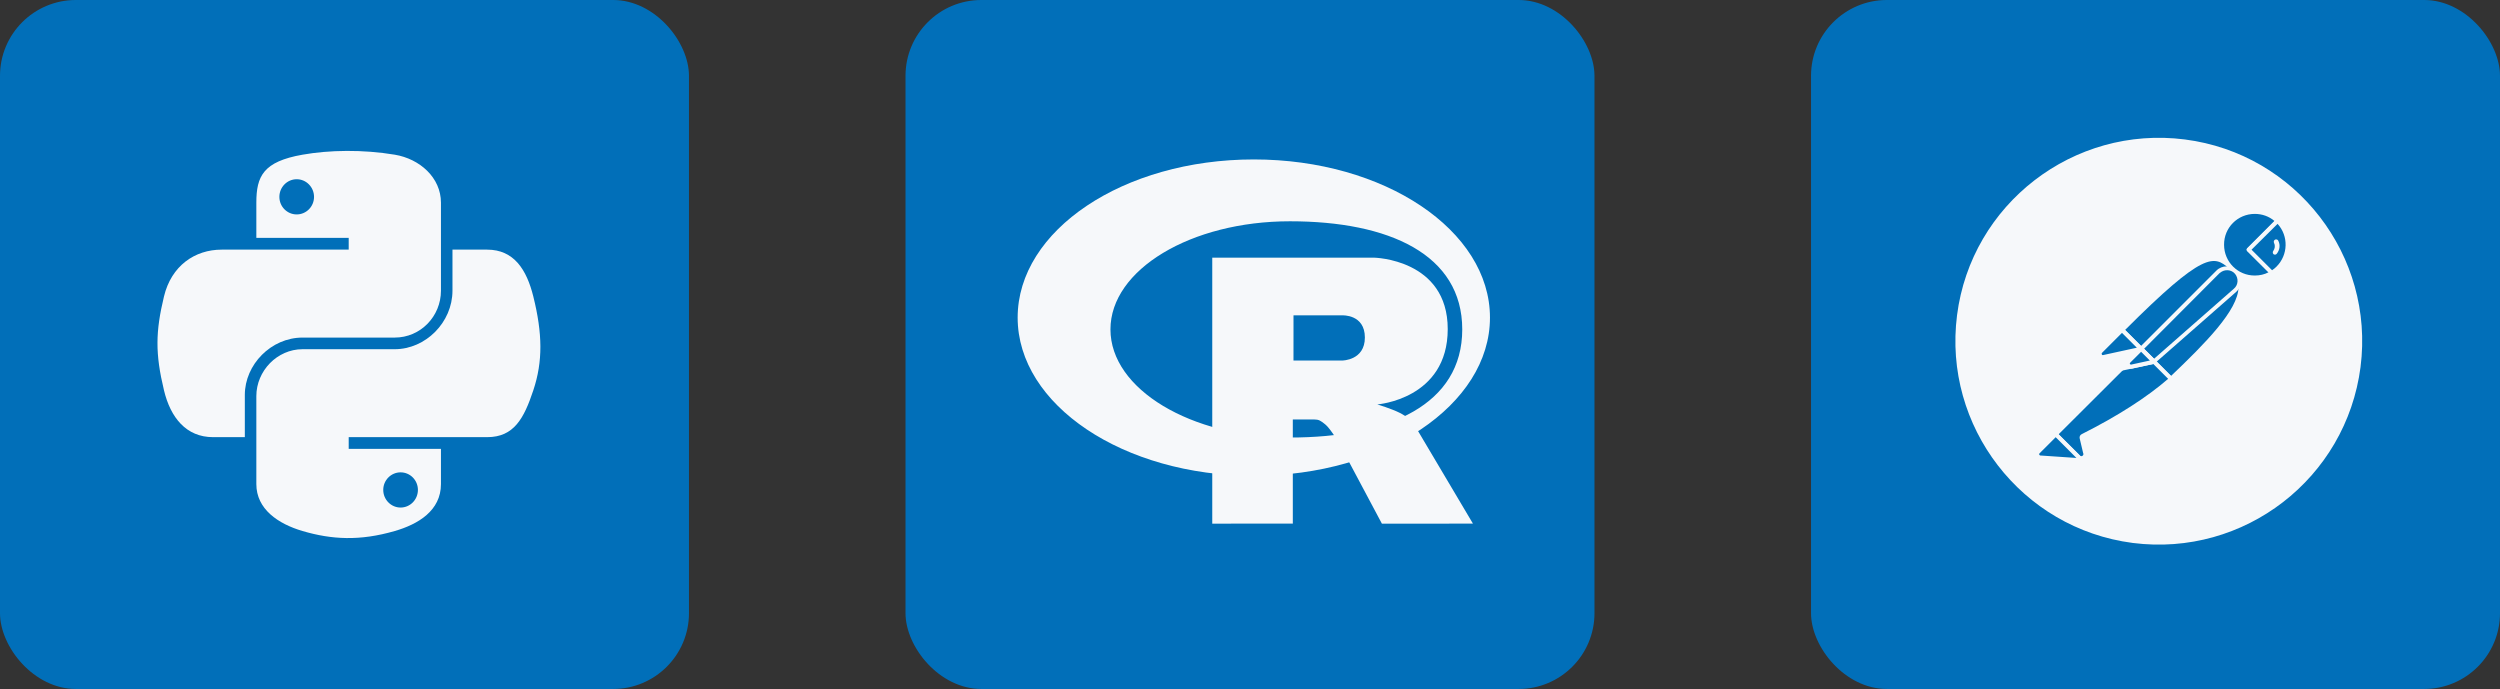 <svg width="381" height="105" viewBox="0 0 381 105" fill="none" xmlns="http://www.w3.org/2000/svg">
<rect x="0" y="0" width="381" height="105" fill="#333333" stroke="none"/>
<rect width="105" height="105" rx="11.56" fill="#016FB9"/>
<path d="M52.83 23C50.424 23.012 48.126 23.217 46.104 23.575C40.148 24.627 39.066 26.829 39.066 30.891V36.256H53.142V38.044H39.066H33.784C29.693 38.044 26.111 40.503 24.991 45.18C23.698 50.542 23.641 53.887 24.991 59.485C25.991 63.652 28.381 66.622 32.472 66.622H37.311V60.191C37.311 55.545 41.331 51.447 46.104 51.447H60.163C64.077 51.447 67.201 48.225 67.201 44.294V30.891C67.201 27.077 63.983 24.211 60.163 23.575C57.745 23.172 55.236 22.989 52.83 23ZM45.218 27.315C46.672 27.315 47.859 28.522 47.859 30.005C47.859 31.484 46.672 32.679 45.218 32.679C43.759 32.679 42.577 31.484 42.577 30.005C42.577 28.522 43.759 27.315 45.218 27.315Z" fill="#F6F8FA"/>
<path d="M68.956 38.044V44.294C68.956 49.14 64.848 53.219 60.163 53.219H46.104C42.253 53.219 39.066 56.515 39.066 60.371V73.774C39.066 77.589 42.383 79.832 46.104 80.927C50.559 82.237 54.832 82.474 60.163 80.927C63.706 79.901 67.201 77.836 67.201 73.774V68.41H53.142V66.622H67.201H74.238C78.329 66.622 79.853 63.768 81.276 59.485C82.746 55.076 82.683 50.836 81.276 45.18C80.265 41.108 78.334 38.044 74.238 38.044H68.956ZM61.049 71.986C62.508 71.986 63.69 73.182 63.69 74.66C63.69 76.144 62.508 77.35 61.049 77.35C59.595 77.35 58.407 76.144 58.407 74.66C58.407 73.182 59.595 71.986 61.049 71.986Z" fill="#F6F8FA"/>
<rect x="138" width="105" height="105" rx="11.56" fill="#016FB9"/>
<g clip-path="url(#clip0_1768_2078)">
<path fill-rule="evenodd" clip-rule="evenodd" d="M191.08 72.507C171.203 72.507 155.09 61.715 155.09 48.403C155.09 35.091 171.203 24.299 191.08 24.299C210.957 24.299 227.071 35.091 227.071 48.403C227.071 61.715 210.957 72.507 191.08 72.507ZM196.589 33.723C181.481 33.723 169.233 41.101 169.233 50.202C169.233 59.302 181.481 66.68 196.589 66.68C211.697 66.68 222.847 61.636 222.847 50.202C222.847 38.771 211.697 33.723 196.589 33.723Z" fill="#F6F8FA"/>
<path fill-rule="evenodd" clip-rule="evenodd" d="M209.903 61.633C209.903 61.633 212.082 62.29 213.347 62.931C213.786 63.153 214.546 63.596 215.094 64.178C215.631 64.749 215.893 65.326 215.893 65.326L224.477 79.8L210.602 79.807L204.114 67.622C204.114 67.622 202.785 65.339 201.968 64.677C201.286 64.125 200.995 63.929 200.321 63.929C199.851 63.929 197.024 63.929 197.024 63.929L197.026 79.798L184.748 79.803V39.267H209.404C209.404 39.267 220.634 39.469 220.634 50.153C220.634 60.838 209.903 61.633 209.903 61.633ZM204.563 48.059L197.13 48.055L197.126 54.947L204.563 54.945C204.563 54.945 208.007 54.934 208.007 51.439C208.007 47.873 204.563 48.059 204.563 48.059Z" fill="#F6F8FA"/>
</g>
<rect x="276" width="105" height="105" rx="11.56" fill="#016FB9"/>
<g clip-path="url(#clip1_1768_2078)">
<path d="M359.746 55.936C361.916 38.951 349.921 23.423 332.967 21.253C316.013 19.084 300.423 31.079 298.254 48.033C296.084 64.987 308.079 80.546 325.033 82.746C342.018 84.916 357.546 72.921 359.746 55.936Z" fill="#F6F8FA"/>
<path d="M340.19 40.904L327.11 53.983L323.422 50.295C336.285 37.432 337.555 38.548 340.19 40.904Z" fill="#016FB9"/>
<path d="M327.108 54.294C327.015 54.294 326.953 54.263 326.891 54.201L323.172 50.512C323.048 50.388 323.048 50.202 323.172 50.078C336.251 36.999 337.615 38.238 340.374 40.718C340.436 40.78 340.467 40.842 340.467 40.935C340.467 41.028 340.436 41.09 340.374 41.152L327.294 54.201C327.263 54.263 327.17 54.294 327.108 54.294ZM323.854 50.295L327.108 53.55L339.723 40.935C337.429 38.889 335.88 38.269 323.854 50.295Z" fill="#F6F8FA"/>
<path d="M330.861 57.734L327.297 54.17L340.377 41.09C343.879 44.624 338.641 50.358 330.861 57.734Z" fill="#016FB9"/>
<path d="M330.859 58.044C330.766 58.044 330.704 58.013 330.642 57.951L327.078 54.387C327.016 54.325 327.016 54.263 327.016 54.17C327.016 54.077 327.047 54.015 327.109 53.953L340.188 40.873C340.312 40.749 340.498 40.749 340.622 40.873C341.428 41.617 341.862 42.671 341.831 43.756C341.769 47.196 337.864 51.566 331.107 57.951C331.014 58.013 330.921 58.044 330.859 58.044ZM327.729 54.17C329.712 56.184 330.549 56.99 330.859 57.3C336.066 52.341 341.118 47.258 341.149 43.756C341.18 42.95 340.87 42.144 340.343 41.524L327.729 54.17Z" fill="#F6F8FA"/>
<path d="M323.481 50.388L326.116 53.023C326.178 53.085 326.178 53.147 326.116 53.209C326.085 53.24 326.085 53.24 326.054 53.24L320.599 54.418C320.32 54.449 320.072 54.263 320.01 53.984C319.979 53.829 320.041 53.674 320.134 53.581L323.295 50.419C323.357 50.357 323.45 50.326 323.481 50.388Z" fill="#016FB9"/>
<path d="M320.508 54.728C320.043 54.728 319.702 54.356 319.702 53.891C319.702 53.674 319.795 53.457 319.95 53.302L323.112 50.141C323.298 49.986 323.545 49.986 323.731 50.141L326.366 52.775C326.552 52.93 326.552 53.209 326.366 53.395C326.304 53.457 326.242 53.488 326.149 53.519L320.694 54.697C320.632 54.697 320.57 54.728 320.508 54.728ZM323.39 50.73L320.353 53.767C320.291 53.829 320.26 53.922 320.322 54.015C320.353 54.108 320.446 54.139 320.539 54.108L325.653 52.992L323.39 50.73Z" fill="#F6F8FA"/>
<path d="M347.101 33.651C345.118 31.73 341.925 31.791 340.004 33.806C338.082 35.821 338.144 38.982 340.159 40.904C341.801 42.485 344.281 42.764 346.234 41.586L342.7 38.052L347.101 33.651Z" fill="#016FB9"/>
<path d="M343.629 42.609C340.684 42.609 338.298 40.222 338.298 37.278C338.298 34.333 340.684 31.947 343.629 31.947C344.993 31.947 346.325 32.474 347.317 33.434C347.379 33.496 347.41 33.559 347.41 33.651C347.41 33.745 347.379 33.806 347.317 33.868L343.133 38.053L346.418 41.338C346.542 41.462 346.542 41.648 346.418 41.772C346.387 41.803 346.387 41.803 346.356 41.834C345.551 42.33 344.59 42.609 343.629 42.609ZM343.629 32.598C341.025 32.598 338.918 34.705 338.949 37.309C338.949 39.912 341.056 42.02 343.66 41.989C344.373 41.989 345.086 41.834 345.737 41.493L342.482 38.27C342.42 38.208 342.389 38.146 342.389 38.053C342.389 37.96 342.42 37.898 342.482 37.836L346.635 33.682C345.799 32.97 344.745 32.598 343.629 32.598Z" fill="#F6F8FA"/>
<path d="M347.193 33.745L347.131 33.683L342.699 38.053L346.201 41.555C346.542 41.338 346.883 41.09 347.162 40.811C349.146 38.859 349.146 35.697 347.193 33.745Z" fill="#016FB9"/>
<path d="M346.233 41.896C346.14 41.896 346.078 41.865 346.016 41.803L342.483 38.269C342.421 38.207 342.39 38.145 342.39 38.053C342.39 37.959 342.421 37.898 342.483 37.836L346.884 33.434C347.008 33.31 347.194 33.31 347.318 33.434L347.411 33.496C349.488 35.573 349.488 38.92 347.442 41.028C347.132 41.338 346.791 41.617 346.419 41.834C346.326 41.865 346.264 41.896 346.233 41.896ZM343.134 38.053L346.264 41.183C346.512 41.028 346.76 40.811 346.946 40.625C348.713 38.858 348.806 35.976 347.101 34.116L343.134 38.053Z" fill="#F6F8FA"/>
<path d="M340.716 41.462C339.972 40.718 338.763 40.718 338.019 41.462L326.334 53.147L328.287 55.1L340.654 44.252C341.46 43.57 341.522 42.361 340.84 41.555C340.778 41.524 340.747 41.493 340.716 41.462Z" fill="#016FB9"/>
<path d="M328.257 55.41C328.164 55.41 328.102 55.379 328.04 55.317L326.087 53.364C325.963 53.24 325.963 53.054 326.087 52.93L337.772 41.245C338.64 40.377 340.035 40.377 340.903 41.245C341.771 42.113 341.771 43.508 340.903 44.376C340.872 44.407 340.841 44.438 340.81 44.468L328.443 55.317C328.412 55.379 328.35 55.41 328.257 55.41ZM326.769 53.147L328.288 54.666L340.438 44.004C341.12 43.446 341.182 42.423 340.624 41.741C340.066 41.059 339.043 40.997 338.361 41.555C338.33 41.586 338.299 41.617 338.237 41.648L326.769 53.147Z" fill="#F6F8FA"/>
<path d="M317.377 66.444C317.253 66.506 317.191 66.63 317.222 66.754L317.749 68.985C317.873 69.295 317.687 69.667 317.346 69.76C317.098 69.853 316.819 69.76 316.664 69.574L313.255 66.196L324.382 55.069L328.225 55.131L330.829 57.734C330.209 58.261 326.458 61.888 317.377 66.444Z" fill="#016FB9"/>
<path d="M317.13 70.07C316.882 70.07 316.634 69.977 316.479 69.791L313.101 66.413C313.039 66.351 313.008 66.289 313.008 66.196C313.008 66.103 313.039 66.041 313.101 65.979L324.228 54.852C324.29 54.79 324.383 54.759 324.445 54.759L328.288 54.821C328.381 54.821 328.443 54.852 328.505 54.914L331.109 57.517C331.171 57.579 331.202 57.672 331.202 57.765C331.202 57.858 331.171 57.92 331.078 57.982L330.861 58.168C327.575 61.051 323.112 63.933 317.564 66.692L318.091 68.892C318.184 69.295 317.998 69.729 317.626 69.946C317.44 70.039 317.285 70.07 317.13 70.07ZM313.721 66.196L316.913 69.357C317.006 69.512 317.192 69.574 317.347 69.481C317.502 69.388 317.564 69.202 317.471 69.047L316.944 66.816C316.882 66.537 317.006 66.289 317.254 66.165C322.74 63.406 327.172 60.555 330.427 57.734L328.133 55.441L324.569 55.379L313.721 66.196Z" fill="#F6F8FA"/>
<path d="M310.619 68.861L313.284 66.195L317.251 70.163L310.929 69.729C310.65 69.698 310.464 69.45 310.495 69.171C310.495 69.047 310.526 68.923 310.619 68.861Z" fill="#016FB9"/>
<path d="M317.253 70.442L310.899 70.008C310.434 69.977 310.124 69.574 310.155 69.109C310.186 68.923 310.248 68.737 310.403 68.613L313.068 65.948C313.192 65.823 313.378 65.823 313.502 65.948L317.47 69.915C317.563 70.008 317.594 70.132 317.532 70.256C317.47 70.38 317.377 70.442 317.253 70.442ZM313.285 66.629L310.837 69.078C310.744 69.14 310.744 69.295 310.837 69.357C310.868 69.388 310.899 69.419 310.961 69.419L316.447 69.791L313.285 66.629Z" fill="#F6F8FA"/>
<path d="M323.297 56.495C323.111 56.495 322.987 56.34 322.987 56.185C322.987 56.092 323.018 56.03 323.08 55.968L326.087 52.961C326.211 52.837 326.397 52.837 326.521 52.961L328.473 54.914C328.566 55.007 328.597 55.1 328.566 55.224C328.535 55.317 328.442 55.41 328.318 55.441L323.359 56.495C323.328 56.495 323.297 56.495 323.297 56.495ZM326.304 53.612L324.258 55.658L327.605 54.945L326.304 53.612Z" fill="#F6F8FA"/>
<path d="M328.223 55.131L324.814 55.874C324.566 55.937 324.318 55.782 324.256 55.534C324.225 55.379 324.256 55.224 324.38 55.1L326.271 53.209L328.223 55.131Z" fill="#016FB9"/>
<path d="M324.754 56.185C324.32 56.185 323.979 55.844 323.979 55.41C323.979 55.193 324.072 55.007 324.196 54.852L326.087 52.961C326.211 52.837 326.397 52.837 326.521 52.961L328.473 54.914C328.566 55.007 328.597 55.1 328.566 55.224C328.535 55.317 328.442 55.41 328.318 55.441L324.909 56.185C324.847 56.185 324.785 56.185 324.754 56.185ZM326.304 53.612L324.63 55.286C324.568 55.348 324.568 55.41 324.599 55.472C324.63 55.534 324.692 55.565 324.785 55.565L327.637 54.945L326.304 53.612Z" fill="#F6F8FA"/>
<path d="M347.225 36.72C347.163 36.534 346.946 36.441 346.76 36.503C346.574 36.565 346.481 36.782 346.543 36.968C346.543 36.999 346.574 37.03 346.574 37.061C346.76 37.433 346.698 37.898 346.45 38.239C346.326 38.394 346.357 38.611 346.481 38.735C346.636 38.859 346.853 38.828 346.977 38.673C347.441 38.084 347.534 37.34 347.225 36.72Z" fill="#F6F8FA"/>
</g>
<defs>
<clipPath id="clip0_1768_2078">
<rect width="72.271" height="56" fill="white" transform="translate(155 24)"/>
</clipPath>
<clipPath id="clip1_1768_2078">
<rect width="62" height="62" fill="white" transform="translate(298 21)"/>
</clipPath>
</defs>
</svg>
